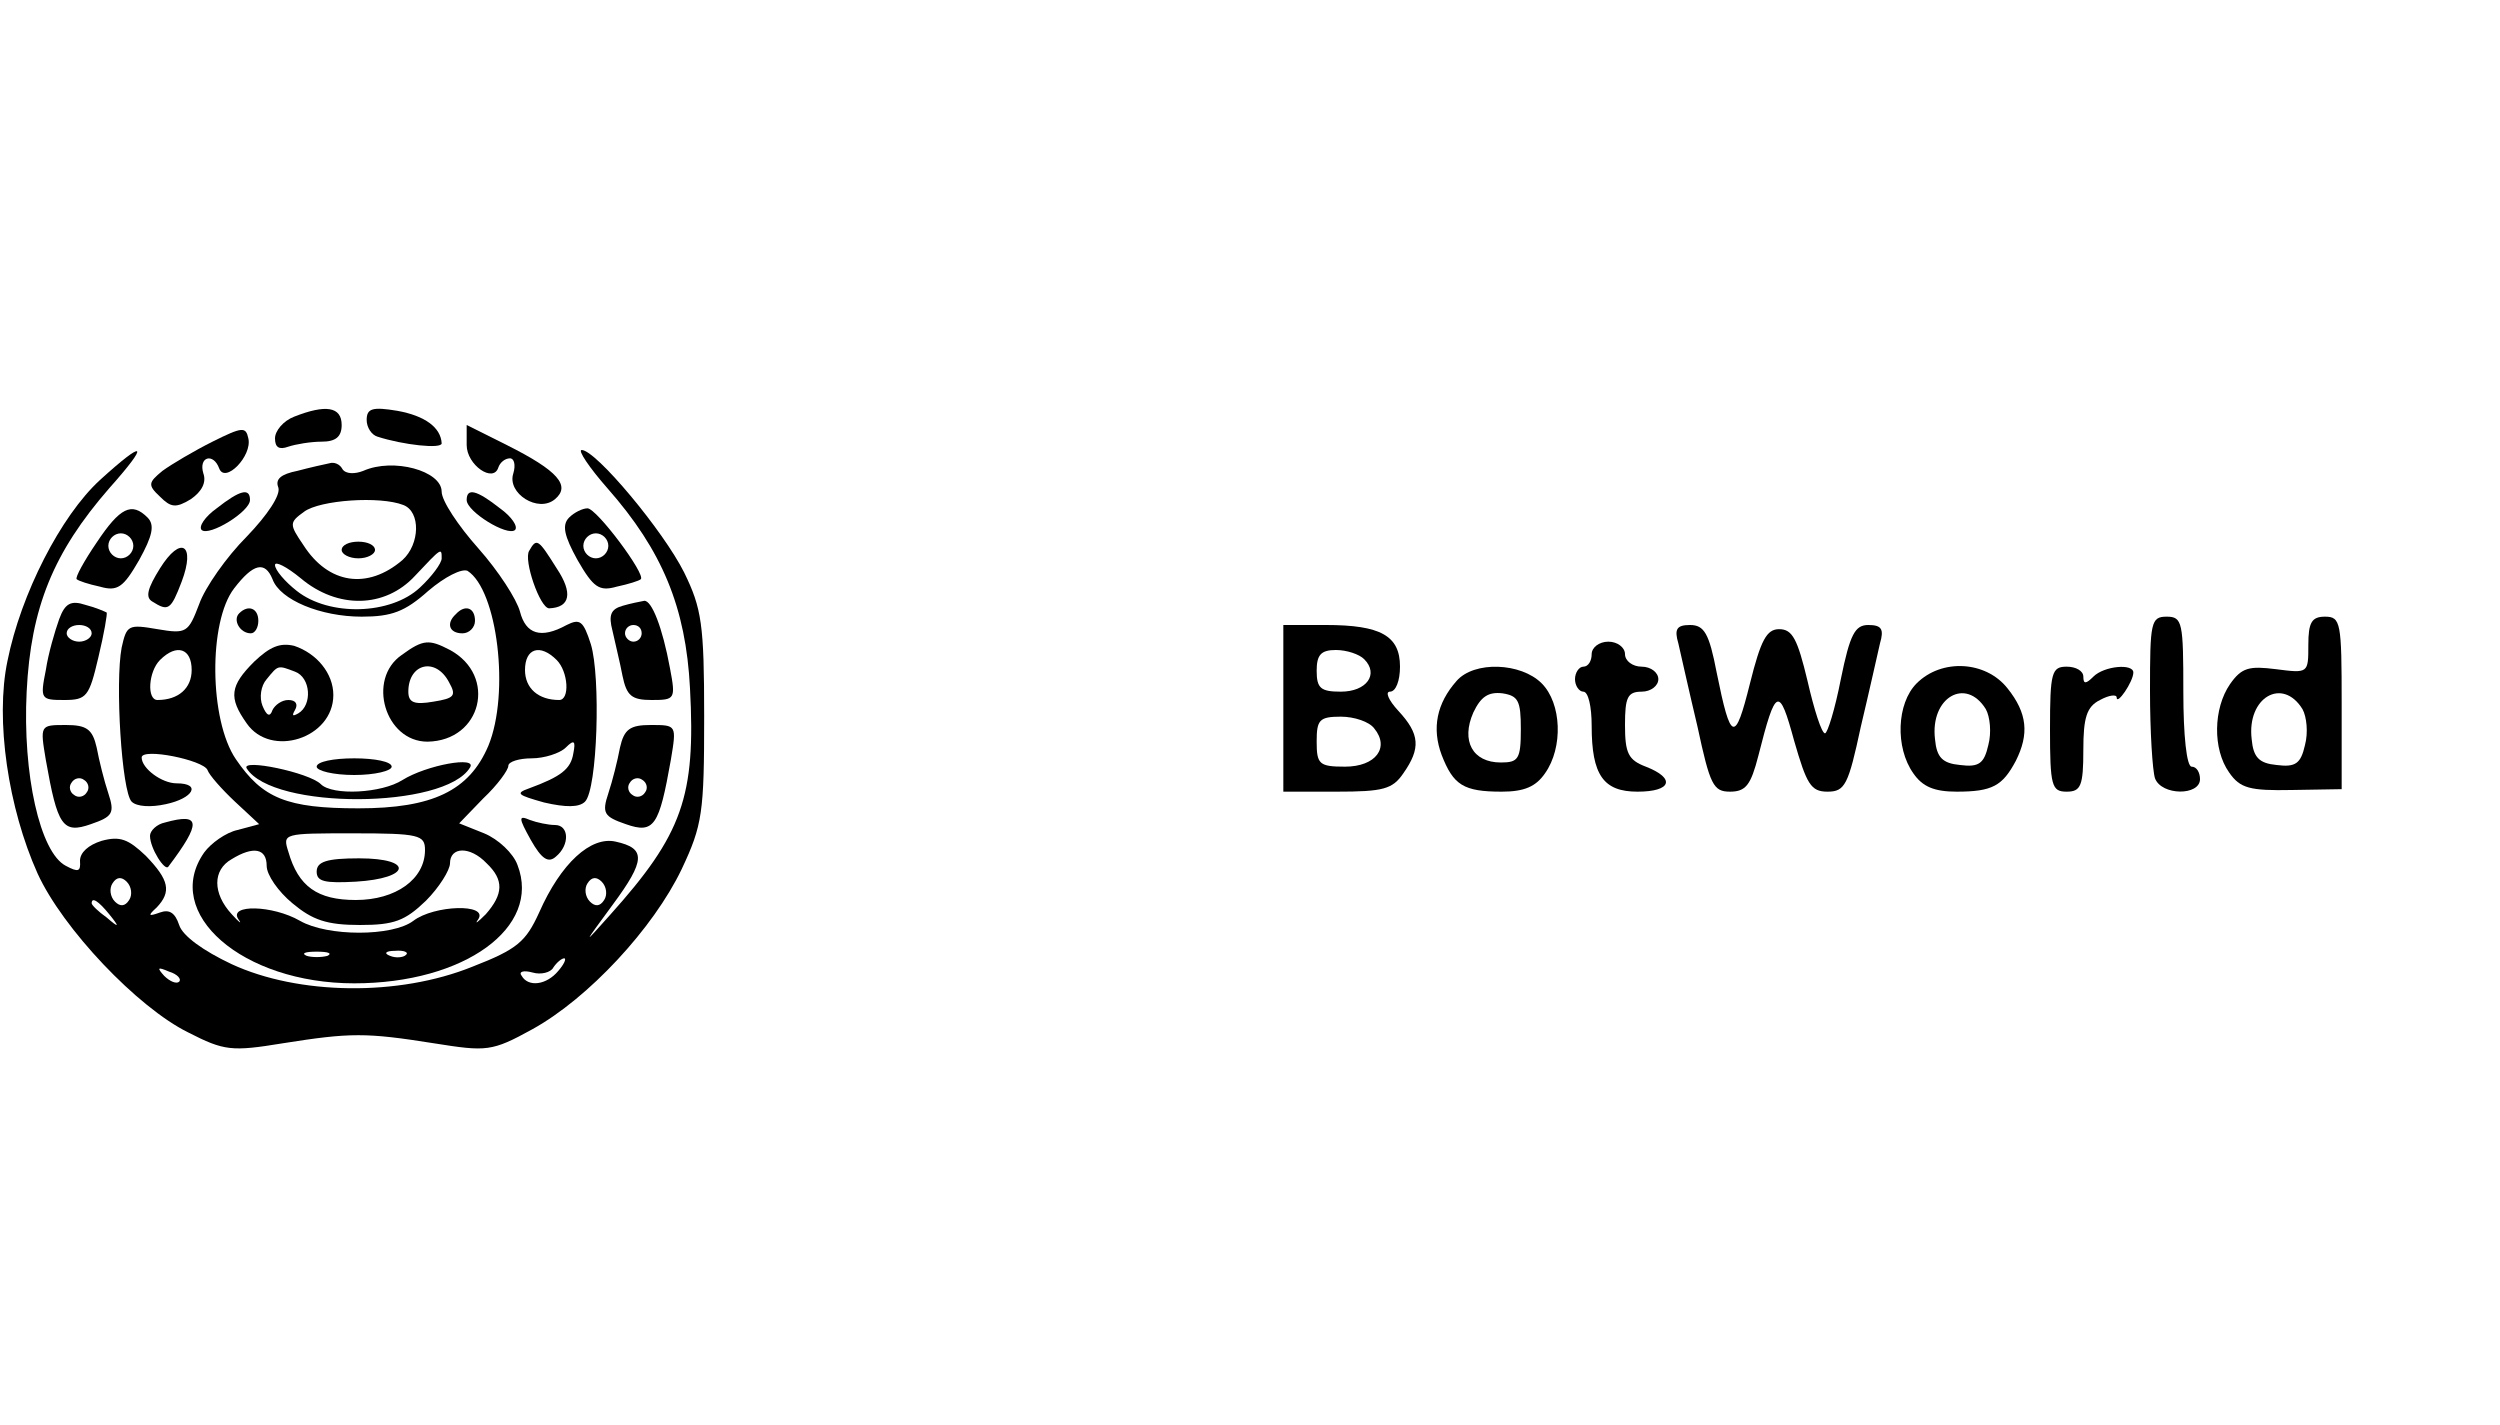 <?xml version="1.0" standalone="no"?>
<!DOCTYPE svg PUBLIC "-//W3C//DTD SVG 20010904//EN"
 "http://www.w3.org/TR/2001/REC-SVG-20010904/DTD/svg10.dtd">
<svg version="1.0" xmlns="http://www.w3.org/2000/svg"
 width="300pt" height="171pt" viewBox="0 0 300 171"
 preserveAspectRatio="xMidYMid meet">

<g transform="translate(0,171) scale(0.1,-0.1)"
fill="#000000" stroke="none">
<path d="M353 1210 c-13 -5 -23 -17 -23 -26 0 -11 5 -14 16 -10 9 3 27 6 40 6
17 0 24 6 24 20 0 22 -19 25 -57 10z"/>
<path d="M440 1206 c0 -9 6 -18 13 -20 31 -10 77 -15 77 -8 -1 19 -20 33 -53
39 -30 5 -37 3 -37 -11z"/>
<path d="M255 1180 c-22 -11 -49 -27 -60 -35 -17 -14 -18 -17 -3 -31 13 -13
19 -14 37 -3 13 9 19 20 15 31 -6 20 12 25 19 6 7 -19 40 15 35 36 -3 14 -7
14 -43 -4z"/>
<path d="M560 1176 c0 -24 32 -46 38 -27 2 6 8 11 14 11 5 0 7 -8 4 -18 -8
-24 30 -48 50 -31 19 16 4 34 -58 65 l-48 24 0 -24z"/>
<path d="M120 1134 c-47 -43 -95 -137 -111 -217 -15 -71 1 -177 36 -255 30
-66 120 -161 181 -191 43 -22 52 -23 113 -13 82 13 100 13 182 0 63 -10 69
-10 118 17 67 37 145 121 179 192 25 53 27 68 27 183 0 111 -3 130 -24 173
-25 50 -106 147 -123 147 -5 0 9 -21 31 -46 66 -75 94 -143 99 -240 7 -130 -9
-175 -96 -272 -33 -37 -33 -37 3 12 40 54 40 68 4 76 -30 7 -66 -26 -92 -85
-16 -35 -26 -44 -80 -65 -89 -36 -209 -34 -289 3 -34 16 -59 34 -63 47 -5 15
-12 19 -23 15 -14 -5 -15 -4 -4 6 18 19 15 33 -13 62 -21 20 -31 24 -53 18
-16 -5 -26 -14 -26 -24 1 -13 -2 -14 -17 -6 -31 16 -52 110 -47 209 5 101 32
167 99 244 49 55 44 60 -11 10z m35 -504 c-5 -8 -11 -8 -17 -2 -6 6 -7 16 -3
22 5 8 11 8 17 2 6 -6 7 -16 3 -22z m570 0 c-5 -8 -11 -8 -17 -2 -6 6 -7 16
-3 22 5 8 11 8 17 2 6 -6 7 -16 3 -22z m-594 -17 c13 -16 12 -17 -3 -4 -10 7
-18 15 -18 17 0 8 8 3 21 -13z m539 -68 c-14 -17 -36 -20 -44 -6 -4 5 2 7 13
4 10 -3 22 0 25 6 4 6 10 11 13 11 3 0 0 -7 -7 -15z m-455 -13 c-3 -3 -11 0
-18 7 -9 10 -8 11 6 5 10 -3 15 -9 12 -12z"/>
<path d="M395 1154 c-5 -1 -23 -5 -38 -9 -20 -4 -27 -10 -23 -20 3 -9 -13 -33
-38 -59 -24 -24 -50 -61 -57 -81 -13 -34 -15 -36 -50 -30 -35 6 -37 5 -43 -22
-8 -42 0 -173 12 -185 6 -6 23 -7 41 -3 33 7 43 25 13 25 -18 0 -42 18 -42 31
0 12 74 -3 79 -15 2 -6 17 -23 33 -38 l29 -27 -26 -7 c-14 -3 -32 -16 -40 -27
-51 -73 46 -157 180 -157 132 0 225 67 196 142 -5 14 -23 31 -40 38 l-30 12
29 30 c17 16 30 34 30 39 0 5 13 9 28 9 15 0 34 6 41 13 10 10 12 8 9 -7 -3
-19 -15 -28 -53 -42 -17 -6 -14 -8 18 -17 26 -6 42 -6 49 1 15 15 19 150 7
189 -9 28 -13 31 -29 23 -31 -17 -49 -11 -56 16 -4 15 -26 49 -50 76 -24 27
-44 57 -44 68 0 25 -58 41 -94 25 -10 -4 -21 -4 -25 2 -3 6 -10 9 -16 7z m89
-50 c21 -8 20 -47 -1 -66 -42 -36 -89 -29 -119 18 -17 25 -17 27 1 40 19 14
91 19 119 8z m46 -64 c0 -6 -12 -22 -26 -35 -35 -33 -109 -35 -148 -4 -14 11
-26 25 -26 31 0 5 14 -2 31 -16 44 -37 101 -36 137 3 32 34 32 34 32 21z
m-203 -25 c9 -25 58 -45 107 -45 36 0 52 6 80 31 20 17 40 27 47 24 36 -23 51
-147 25 -210 -23 -54 -67 -75 -156 -75 -86 0 -115 12 -147 59 -32 47 -33 165
-2 205 23 30 37 33 46 11z m-97 -109 c0 -22 -16 -36 -41 -36 -13 0 -11 34 3
48 20 20 38 14 38 -12z m438 12 c14 -14 16 -48 3 -48 -25 0 -41 14 -41 36 0
26 18 32 38 12z m-158 -228 c0 -35 -35 -60 -83 -60 -46 0 -69 16 -81 58 -7 22
-6 22 78 22 79 0 86 -2 86 -20z m-190 -19 c0 -11 14 -31 31 -45 24 -20 41 -26
81 -26 41 0 54 5 79 29 16 16 29 37 29 45 0 20 24 21 44 0 21 -20 20 -37 -1
-61 -10 -10 -14 -13 -9 -6 12 19 -53 17 -78 -2 -25 -19 -103 -19 -136 0 -33
19 -86 20 -74 2 5 -7 1 -4 -8 6 -23 25 -23 53 0 66 26 16 42 13 42 -8z m73
-108 c-7 -2 -19 -2 -25 0 -7 3 -2 5 12 5 14 0 19 -2 13 -5z m94 1 c-3 -3 -12
-4 -19 -1 -8 3 -5 6 6 6 11 1 17 -2 13 -5z"/>
<path d="M410 1050 c0 -5 9 -10 20 -10 11 0 20 5 20 10 0 6 -9 10 -20 10 -11
0 -20 -4 -20 -10z"/>
<path d="M287 974 c-8 -8 1 -24 14 -24 5 0 9 7 9 15 0 15 -12 20 -23 9z"/>
<path d="M547 973 c-12 -11 -8 -23 8 -23 8 0 15 7 15 15 0 16 -12 20 -23 8z"/>
<path d="M305 916 c-29 -29 -31 -43 -9 -74 29 -42 104 -18 104 34 0 26 -20 50
-47 59 -17 4 -29 -1 -48 -19z m49 -12 c19 -7 21 -40 4 -50 -7 -4 -8 -3 -4 4 4
7 1 12 -8 12 -8 0 -16 -6 -19 -12 -3 -9 -7 -7 -12 5 -4 10 -2 24 5 32 14 17
13 17 34 9z"/>
<path d="M482 924 c-42 -29 -20 -104 31 -104 65 1 84 79 27 110 -25 13 -32 13
-58 -6z m57 -33 c9 -16 6 -19 -19 -23 -23 -4 -30 -1 -30 12 0 34 33 42 49 11z"/>
<path d="M296 788 c31 -50 238 -49 268 1 9 14 -52 3 -81 -15 -25 -16 -84 -19
-98 -5 -14 14 -96 31 -89 19z"/>
<path d="M380 790 c0 -5 20 -10 45 -10 25 0 45 5 45 10 0 6 -20 10 -45 10 -25
0 -45 -4 -45 -10z"/>
<path d="M380 664 c0 -12 10 -14 47 -12 66 4 70 28 4 28 -39 0 -51 -4 -51 -16z"/>
<path d="M260 1100 c-14 -10 -22 -22 -18 -26 9 -8 58 22 58 36 0 15 -12 12
-40 -10z"/>
<path d="M560 1110 c0 -14 49 -44 58 -36 4 4 -4 16 -18 26 -28 22 -40 25 -40
10z"/>
<path d="M116 1059 c-15 -22 -26 -42 -24 -44 2 -2 14 -6 28 -9 21 -6 28 -1 47
32 16 29 19 42 10 51 -19 19 -33 12 -61 -30z m44 -4 c0 -8 -7 -15 -15 -15 -8
0 -15 7 -15 15 0 8 7 15 15 15 8 0 15 -7 15 -15z"/>
<path d="M683 1089 c-9 -9 -6 -22 10 -51 19 -33 26 -38 47 -32 14 3 27 7 29 9
6 6 -53 85 -64 85 -6 0 -16 -5 -22 -11z m47 -34 c0 -8 -7 -15 -15 -15 -8 0
-15 7 -15 15 0 8 7 15 15 15 8 0 15 -7 15 -15z"/>
<path d="M192 1028 c-15 -24 -18 -35 -9 -40 19 -12 22 -10 35 24 17 45 -1 56
-26 16z"/>
<path d="M635 1049 c-7 -11 13 -69 24 -69 25 1 29 18 9 48 -22 35 -24 37 -33
21z"/>
<path d="M71 967 c-5 -14 -13 -41 -16 -61 -7 -35 -6 -36 22 -36 27 0 30 4 41
51 7 29 11 53 10 54 -2 1 -13 6 -25 9 -18 6 -25 2 -32 -17z m39 -17 c0 -5 -7
-10 -15 -10 -8 0 -15 5 -15 10 0 6 7 10 15 10 8 0 15 -4 15 -10z"/>
<path d="M747 983 c-14 -4 -17 -11 -12 -30 3 -14 9 -38 12 -54 5 -24 11 -29
35 -29 28 0 29 1 22 38 -9 49 -22 82 -31 81 -5 -1 -16 -3 -26 -6z m23 -33 c0
-5 -4 -10 -10 -10 -5 0 -10 5 -10 10 0 6 5 10 10 10 6 0 10 -4 10 -10z"/>
<path d="M2580 881 c0 -49 3 -96 6 -105 8 -21 54 -21 54 -1 0 8 -4 15 -10 15
-6 0 -10 37 -10 90 0 83 -1 90 -20 90 -19 0 -20 -7 -20 -89z"/>
<path d="M2770 936 c0 -34 0 -34 -39 -29 -32 4 -41 2 -55 -18 -20 -29 -21 -78
-1 -106 13 -19 25 -22 75 -21 l60 1 0 103 c0 97 -1 104 -20 104 -16 0 -20 -7
-20 -34z m-7 -77 c5 -9 7 -28 3 -43 -5 -22 -11 -27 -34 -24 -21 2 -28 9 -30
31 -6 50 37 75 61 36z"/>
<path d="M1540 860 l0 -100 64 0 c56 0 67 3 80 22 21 30 20 47 -6 75 -12 13
-16 23 -10 23 7 0 12 13 12 30 0 37 -23 50 -89 50 l-51 0 0 -100z m97 59 c18
-18 3 -39 -28 -39 -24 0 -29 4 -29 25 0 19 5 25 23 25 13 0 28 -5 34 -11z m12
-83 c19 -23 2 -46 -35 -46 -31 0 -34 3 -34 30 0 26 3 30 29 30 16 0 34 -6 40
-14z"/>
<path d="M2014 938 c3 -13 13 -58 23 -100 15 -70 19 -78 39 -78 19 0 25 8 34
43 21 83 25 84 43 18 15 -52 20 -61 40 -61 21 0 25 8 40 78 10 42 20 87 23
100 5 17 2 22 -14 22 -16 0 -22 -11 -33 -65 -7 -36 -16 -65 -19 -65 -4 0 -13
28 -21 63 -12 50 -18 62 -34 62 -15 0 -22 -13 -35 -65 -18 -72 -23 -71 -40 13
-9 47 -15 57 -32 57 -16 0 -19 -5 -14 -22z"/>
<path d="M1910 925 c0 -8 -4 -15 -10 -15 -5 0 -10 -7 -10 -15 0 -8 5 -15 10
-15 6 0 10 -18 10 -41 0 -59 14 -79 55 -79 41 0 46 16 10 30 -21 8 -25 16 -25
50 0 33 3 40 20 40 11 0 20 7 20 15 0 8 -9 15 -20 15 -11 0 -20 7 -20 15 0 8
-9 15 -20 15 -11 0 -20 -7 -20 -15z"/>
<path d="M1748 893 c-24 -27 -30 -57 -18 -89 14 -36 26 -44 72 -44 27 0 41 6
52 22 22 31 20 84 -4 108 -25 25 -81 27 -102 3z m77 -58 c0 -36 -3 -40 -24
-40 -34 0 -48 26 -33 60 9 19 18 25 35 23 19 -3 22 -9 22 -43z"/>
<path d="M2300 890 c-24 -24 -26 -77 -4 -108 11 -16 25 -22 52 -22 43 0 55 7
71 37 16 32 14 57 -10 87 -26 33 -79 36 -109 6z m83 -31 c5 -9 7 -28 3 -43 -5
-22 -11 -27 -34 -24 -21 2 -28 9 -30 31 -6 50 37 75 61 36z"/>
<path d="M2460 835 c0 -68 2 -75 20 -75 17 0 20 7 20 50 0 39 4 52 20 60 11 6
20 7 20 3 0 -10 20 19 20 30 0 11 -35 8 -48 -5 -9 -9 -12 -9 -12 0 0 7 -9 12
-20 12 -18 0 -20 -7 -20 -75z"/>
<path d="M55 798 c14 -79 20 -89 54 -77 26 9 29 13 21 37 -5 15 -11 39 -14 55
-5 22 -12 27 -37 27 -31 0 -31 0 -24 -42z m49 -39 c-3 -5 -10 -7 -15 -3 -5 3
-7 10 -3 15 3 5 10 7 15 3 5 -3 7 -10 3 -15z"/>
<path d="M744 813 c-3 -16 -9 -40 -14 -55 -8 -24 -5 -28 21 -37 34 -12 40 -2
54 77 7 42 7 42 -24 42 -25 0 -32 -5 -37 -27z m30 -54 c-3 -5 -10 -7 -15 -3
-5 3 -7 10 -3 15 3 5 10 7 15 3 5 -3 7 -10 3 -15z"/>
<path d="M198 723 c-10 -2 -18 -10 -18 -16 0 -15 18 -43 22 -37 40 53 39 65
-4 53z"/>
<path d="M637 702 c13 -23 21 -28 30 -20 17 14 16 38 -1 38 -8 0 -22 3 -30 6
-14 6 -14 3 1 -24z"/>
</g>
</svg>
